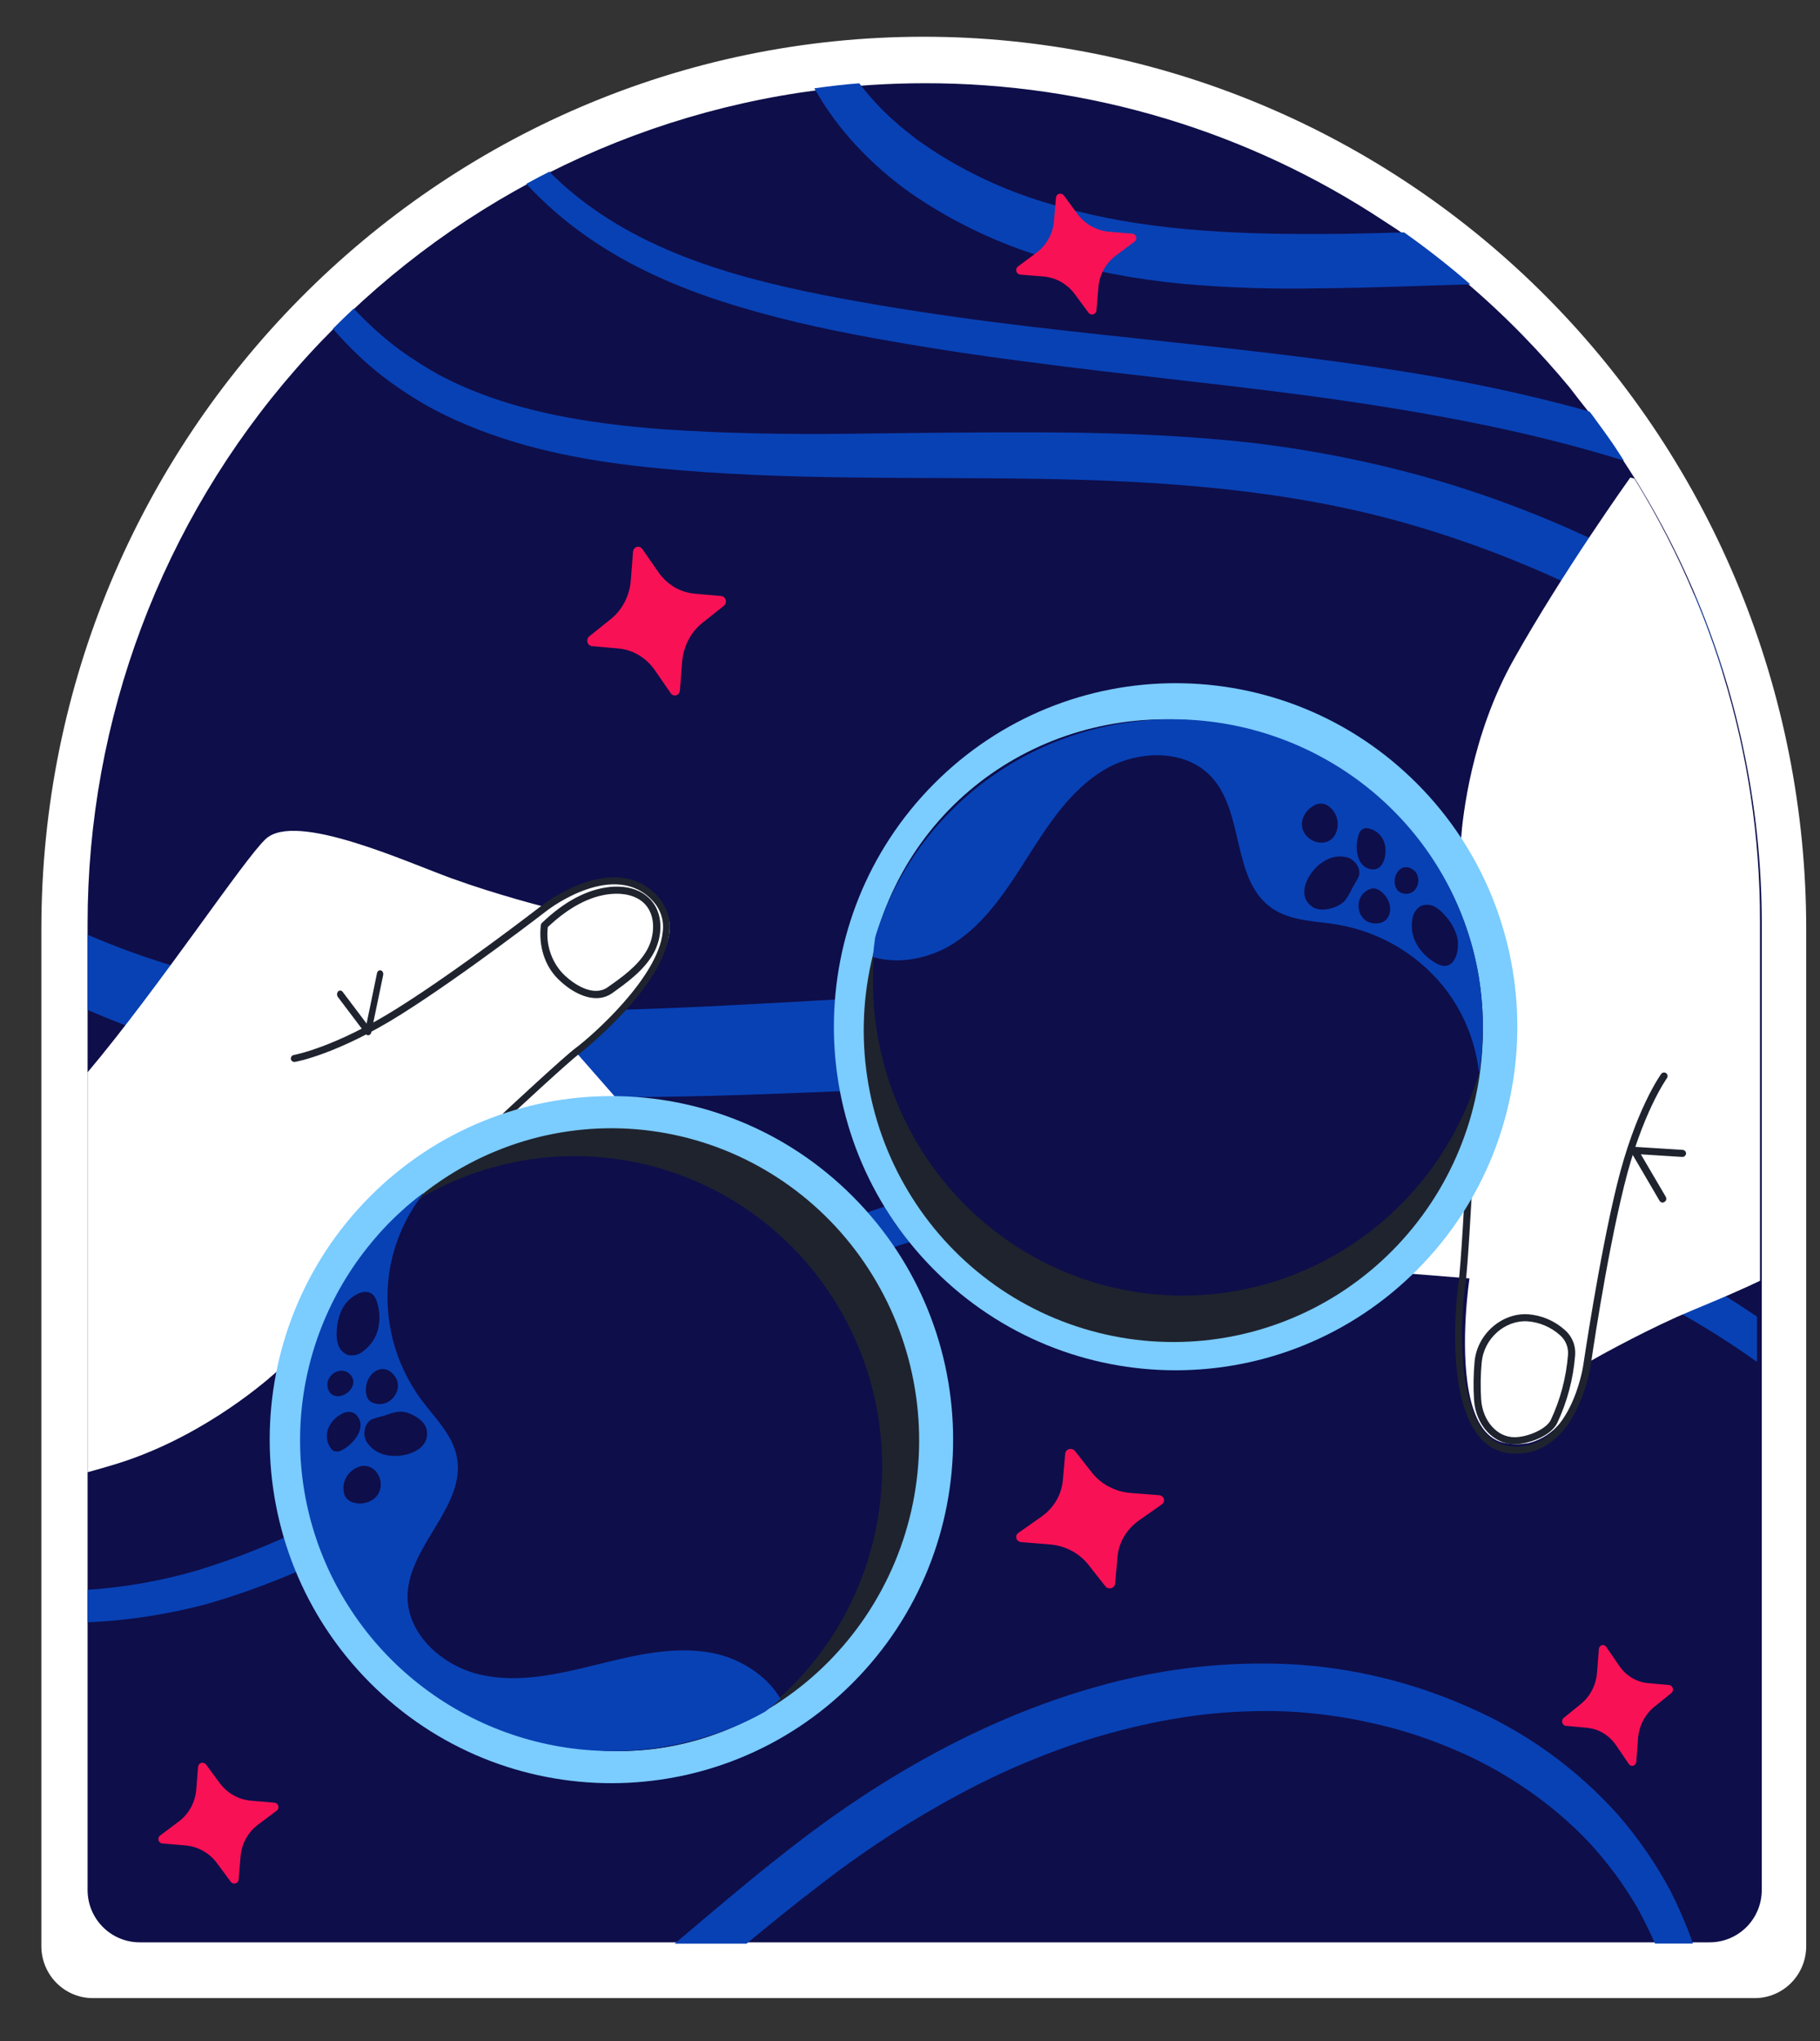 <svg width="33" height="37" viewBox="0 0 33 37" fill="none" xmlns="http://www.w3.org/2000/svg">
<rect x="0" y="0" width="33" height="37" fill="#333333" stroke="none"/>
<g clip-path="url(#clip0_4542_1196)">
<path d="M1.682 36.222C1.435 36.222 1.198 36.123 1.023 35.946C0.848 35.769 0.75 35.53 0.75 35.28V16.842C0.75 7.922 7.931 0.666 16.75 0.666C20.994 0.667 25.063 2.371 28.064 5.405C31.064 8.438 32.75 12.552 32.75 16.842V35.28C32.75 35.53 32.652 35.769 32.477 35.946C32.302 36.123 32.065 36.222 31.818 36.222H1.682Z" fill="white"/>
<path d="M14.143 35.211H2.533C2.282 35.211 2.042 35.111 1.865 34.933C1.687 34.755 1.588 34.514 1.588 34.262V16.745C1.588 13.042 2.932 9.466 5.369 6.685C7.805 3.904 11.167 2.108 14.826 1.634C15.471 1.551 16.12 1.509 16.77 1.509C19.729 1.505 22.625 2.374 25.096 4.008C25.176 4.059 25.253 4.112 25.338 4.166C26.115 4.699 26.84 5.304 27.504 5.971L27.621 6.09C27.914 6.392 28.194 6.703 28.459 7.023L28.616 7.227C28.857 7.527 29.089 7.838 29.3 8.151C30.409 9.775 31.191 11.601 31.601 13.526C31.829 14.586 31.945 15.668 31.944 16.753V34.262C31.944 34.514 31.845 34.755 31.668 34.933C31.49 35.111 31.25 35.211 30.999 35.211H14.143Z" fill="#0E0E4A"/>
<path d="M31.24 12.191C29.495 10.994 27.571 10.085 25.54 9.499C23.384 8.878 21.118 8.717 18.837 8.681C16.555 8.644 14.24 8.714 11.919 8.488C10.759 8.376 9.581 8.17 8.475 7.708C8.199 7.594 7.93 7.463 7.67 7.315C7.412 7.162 7.162 6.994 6.923 6.811C6.601 6.557 6.305 6.271 6.037 5.96C6.161 5.835 6.286 5.712 6.415 5.594C6.676 5.875 6.962 6.131 7.27 6.359C7.492 6.517 7.723 6.663 7.961 6.796C8.203 6.924 8.453 7.037 8.71 7.135C9.739 7.528 10.856 7.691 11.982 7.779C13.112 7.858 14.249 7.876 15.394 7.863C16.54 7.849 17.688 7.834 18.845 7.838C20.001 7.841 21.163 7.876 22.327 7.988C23.497 8.103 24.655 8.319 25.788 8.631C26.92 8.947 28.022 9.364 29.08 9.876C29.646 10.154 30.196 10.456 30.732 10.784C30.924 11.244 31.094 11.714 31.24 12.191Z" fill="#0841B4"/>
<path d="M29.444 8.351C27.75 7.821 25.999 7.5 24.231 7.244C22.381 6.982 20.507 6.809 18.639 6.56C17.701 6.441 16.766 6.298 15.837 6.129C14.908 5.96 13.977 5.753 13.062 5.455C12.148 5.157 11.26 4.753 10.478 4.171C10.141 3.921 9.828 3.641 9.543 3.333C9.68 3.257 9.82 3.183 9.96 3.113C10.206 3.36 10.474 3.585 10.759 3.786C11.501 4.31 12.349 4.67 13.227 4.935C14.106 5.201 15.024 5.376 15.945 5.533C16.866 5.689 17.79 5.815 18.72 5.926C20.579 6.144 22.454 6.311 24.329 6.568C25.264 6.699 26.202 6.847 27.131 7.045C27.698 7.167 28.262 7.302 28.82 7.461C28.851 7.5 28.885 7.541 28.912 7.582C29.038 7.753 29.163 7.925 29.282 8.101C29.335 8.184 29.389 8.268 29.444 8.351Z" fill="#0841B4"/>
<path d="M26.659 5.155C25.751 5.179 24.834 5.221 23.911 5.227C23.082 5.245 22.252 5.217 21.426 5.144C20.586 5.064 19.756 4.904 18.945 4.669C18.125 4.423 17.345 4.056 16.631 3.582C16.272 3.341 15.939 3.064 15.637 2.755C15.332 2.447 15.065 2.103 14.842 1.732C14.817 1.689 14.79 1.645 14.765 1.601C15.033 1.563 15.306 1.531 15.58 1.51C15.765 1.752 15.972 1.977 16.199 2.18C16.336 2.307 16.491 2.422 16.637 2.539C16.793 2.645 16.947 2.754 17.112 2.852C17.768 3.25 18.477 3.551 19.218 3.746C20.717 4.172 22.299 4.246 23.901 4.242C24.419 4.242 24.937 4.227 25.459 4.213C25.872 4.505 26.269 4.816 26.651 5.147C26.654 5.15 26.657 5.153 26.659 5.155Z" fill="#0841B4"/>
<path d="M31.858 20.646V22.469C31.302 22.1 30.719 21.773 30.114 21.49C28.962 20.963 27.76 20.557 26.526 20.276C25.277 19.998 24.009 19.815 22.732 19.728C21.446 19.642 20.145 19.627 18.836 19.652C16.219 19.705 13.567 19.904 10.874 19.889C9.519 19.895 8.164 19.822 6.816 19.671C5.452 19.51 4.107 19.21 2.803 18.775C2.393 18.638 1.987 18.482 1.589 18.308V16.945C2.116 17.173 2.655 17.368 3.205 17.529C4.436 17.88 5.699 18.107 6.974 18.206C8.266 18.318 9.564 18.355 10.86 18.316C13.471 18.259 16.109 18.022 18.797 17.954C20.138 17.926 21.493 17.922 22.851 18.024C24.221 18.122 25.58 18.332 26.916 18.651C28.263 18.979 29.57 19.453 30.815 20.066C31.17 20.246 31.516 20.437 31.858 20.646Z" fill="#0841B4"/>
<path d="M31.858 23.869V24.689C29.773 23.199 27.31 22.254 24.775 21.854C22.08 21.436 19.296 21.687 16.679 22.461C15.369 22.851 14.1 23.371 12.892 24.013C11.685 24.654 10.536 25.422 9.374 26.191C8.793 26.572 8.205 26.955 7.605 27.318C7.006 27.681 6.384 28.025 5.743 28.33C5.094 28.633 4.423 28.884 3.735 29.082C3.039 29.266 2.326 29.376 1.607 29.409H1.588V28.82C2.256 28.776 2.918 28.66 3.562 28.473C4.21 28.276 4.842 28.029 5.452 27.734C6.062 27.43 6.658 27.094 7.244 26.735C7.83 26.377 8.405 25.992 8.981 25.605C10.132 24.831 11.288 24.033 12.539 23.364C13.791 22.695 15.106 22.151 16.464 21.741C19.176 20.922 22.08 20.669 24.895 21.119C27.39 21.507 29.768 22.446 31.858 23.869Z" fill="#0841B4"/>
<path d="M30.697 35.233H30.009C29.913 35.016 29.807 34.803 29.694 34.594C29.441 34.158 29.14 33.752 28.797 33.383C28.448 33.018 28.06 32.691 27.641 32.41C27.221 32.124 26.773 31.882 26.304 31.69C25.836 31.492 25.35 31.338 24.853 31.231C24.356 31.12 23.85 31.051 23.341 31.026C22.831 31.006 22.32 31.025 21.813 31.083C21.304 31.145 20.8 31.241 20.304 31.372C19.805 31.501 19.314 31.663 18.836 31.855C18.354 32.046 17.883 32.265 17.426 32.51C16.508 33.001 15.633 33.57 14.813 34.213C14.383 34.54 13.959 34.887 13.536 35.235H12.233C12.905 34.667 13.579 34.091 14.284 33.541C15.986 32.204 17.933 31.094 20.077 30.524C20.614 30.382 21.161 30.28 21.713 30.219C22.268 30.159 22.827 30.142 23.385 30.168C24.504 30.227 25.603 30.491 26.628 30.947C27.66 31.393 28.584 32.058 29.336 32.897C29.704 33.32 30.023 33.783 30.288 34.277C30.444 34.587 30.581 34.906 30.697 35.233Z" fill="#0841B4"/>
<path d="M10.417 19.047L10.459 19.093L11.105 19.83L11.255 20.001C10.555 19.971 9.854 20.053 9.18 20.245C8.308 20.492 7.329 20.976 6.602 21.914C4.935 24.06 5.079 24.808 5.079 24.808L4.999 24.882C4.695 25.153 3.555 26.104 2.064 26.552C1.918 26.596 1.758 26.642 1.588 26.689V19.439C2.896 17.886 4.43 15.564 4.82 15.207C5.366 14.708 7.37 15.627 8.194 15.925C9.017 16.223 9.902 16.447 9.902 16.447C9.906 16.443 9.911 16.439 9.917 16.436C10.07 16.338 11.231 15.626 11.903 16.299L11.907 16.304C11.959 16.357 12.005 16.415 12.046 16.477C12.248 16.787 12.111 17.195 11.841 17.598C11.343 18.335 10.417 19.047 10.417 19.047Z" fill="white"/>
<path d="M6.676 18.768C6.668 18.768 6.661 18.766 6.653 18.762C6.646 18.759 6.639 18.753 6.634 18.746L6.126 18.073C6.116 18.059 6.111 18.041 6.111 18.023C6.112 18.004 6.119 17.987 6.13 17.974C6.141 17.962 6.156 17.956 6.172 17.957C6.187 17.958 6.201 17.966 6.212 17.979L6.647 18.556L6.836 17.641C6.84 17.623 6.849 17.608 6.862 17.599C6.875 17.589 6.891 17.587 6.906 17.591C6.92 17.596 6.933 17.607 6.941 17.622C6.949 17.638 6.951 17.657 6.948 17.675L6.732 18.714C6.73 18.726 6.725 18.738 6.717 18.747C6.71 18.755 6.701 18.762 6.69 18.765L6.676 18.768Z" fill="#1F232E"/>
<path d="M9.175 20.285C9.166 20.285 9.158 20.283 9.15 20.279C9.142 20.276 9.134 20.271 9.128 20.265C9.117 20.252 9.111 20.235 9.112 20.218C9.112 20.201 9.119 20.185 9.132 20.174C9.176 20.132 10.224 19.157 10.435 19.001C10.729 18.783 11.935 17.722 12.016 16.896C12.03 16.795 12.021 16.693 11.991 16.597C11.96 16.5 11.909 16.411 11.84 16.337C11.148 15.572 9.952 16.482 9.939 16.491C9.927 16.5 8.417 17.668 7.274 18.388C6.13 19.108 5.378 19.246 5.347 19.251C5.331 19.253 5.314 19.249 5.3 19.24C5.287 19.23 5.277 19.215 5.274 19.199C5.272 19.182 5.276 19.165 5.285 19.152C5.295 19.138 5.31 19.128 5.326 19.125C5.333 19.125 6.078 18.988 7.203 18.279C8.341 17.566 9.844 16.399 9.857 16.39C9.869 16.38 11.159 15.399 11.928 16.252C12.008 16.339 12.068 16.443 12.104 16.557C12.14 16.67 12.151 16.79 12.136 16.908C12.037 17.907 10.518 19.093 10.503 19.104C10.298 19.256 9.222 20.257 9.209 20.27C9.199 20.278 9.187 20.283 9.175 20.285Z" fill="#1F232E"/>
<path d="M10.809 18.094C10.561 18.094 10.297 17.927 10.113 17.742C9.875 17.503 9.764 17.149 9.806 16.771C9.808 16.756 9.814 16.742 9.825 16.732C10.233 16.34 10.648 16.122 11.058 16.079C11.224 16.062 11.538 16.064 11.761 16.275C12.045 16.536 12.018 16.985 11.845 17.29C11.672 17.595 11.363 17.817 11.093 18.009C11.01 18.066 10.911 18.096 10.809 18.094ZM9.933 16.808C9.914 16.959 9.928 17.113 9.975 17.258C10.022 17.404 10.1 17.537 10.205 17.649C10.427 17.871 10.772 18.07 11.017 17.898C11.275 17.717 11.567 17.512 11.73 17.224C11.875 16.97 11.903 16.582 11.67 16.366C11.534 16.24 11.315 16.182 11.07 16.207C10.696 16.244 10.314 16.446 9.933 16.806V16.808Z" fill="#1F232E"/>
<path d="M15.467 30.502C17.887 28.069 17.887 24.126 15.467 21.694C13.048 19.262 9.125 19.262 6.705 21.694C4.285 24.126 4.285 28.069 6.705 30.502C9.125 32.934 13.048 32.934 15.467 30.502Z" fill="#7BCCFF"/>
<path d="M14.156 30.839C14.041 30.916 13.926 30.986 13.808 31.052C11.278 32.49 8.2 31.607 6.581 29.114C4.962 26.62 5.387 23.413 7.689 21.625C7.795 21.541 7.905 21.462 8.02 21.385C8.632 20.977 9.317 20.694 10.037 20.554C10.756 20.414 11.496 20.42 12.213 20.57C12.931 20.72 13.612 21.012 14.218 21.429C14.824 21.846 15.344 22.38 15.746 23.001C16.149 23.622 16.428 24.317 16.566 25.046C16.704 25.776 16.699 26.526 16.552 27.254C16.404 27.982 16.116 28.673 15.705 29.288C15.294 29.903 14.768 30.43 14.156 30.839Z" fill="#1F232E"/>
<path d="M13.815 31.049C11.286 32.479 8.193 31.63 6.575 29.15C4.956 26.669 5.397 23.453 7.698 21.674C7.707 21.669 7.717 21.664 7.726 21.66C8.955 20.975 10.394 20.783 11.757 21.123C13.12 21.463 14.306 22.309 15.077 23.492C15.818 24.627 16.127 25.995 15.945 27.342C15.764 28.689 15.105 29.925 14.09 30.819C14.002 30.9 13.91 30.976 13.815 31.049Z" fill="#0E0E4A"/>
<path d="M12.92 29.966C12.224 29.831 11.507 30.007 10.819 30.177C10.132 30.347 9.411 30.516 8.719 30.361C8.027 30.206 7.374 29.627 7.39 28.921C7.409 28.013 8.466 27.289 8.281 26.4C8.198 25.998 7.877 25.697 7.632 25.365C7.147 24.703 6.941 23.879 7.058 23.069C7.138 22.545 7.352 22.051 7.679 21.633C7.669 21.636 7.66 21.641 7.651 21.647C7.606 21.68 7.564 21.712 7.52 21.748C7.479 21.782 7.438 21.813 7.398 21.849L7.39 21.855C7.382 21.863 7.374 21.87 7.365 21.877C7.313 21.923 7.264 21.967 7.214 22.014C7.165 22.061 7.102 22.121 7.048 22.176L6.939 22.291C6.898 22.335 6.859 22.379 6.824 22.421C6.794 22.456 6.765 22.487 6.737 22.523C5.965 23.452 5.514 24.602 5.449 25.805C5.384 27.008 5.709 28.2 6.376 29.205C7.045 30.218 8.026 30.989 9.172 31.404C10.317 31.819 11.567 31.854 12.735 31.506C12.781 31.492 12.828 31.478 12.874 31.462C12.94 31.443 13.002 31.421 13.066 31.397C13.069 31.397 13.071 31.396 13.074 31.394C13.079 31.392 13.085 31.39 13.089 31.387C13.135 31.372 13.183 31.353 13.229 31.334C13.231 31.335 13.233 31.335 13.235 31.334C13.455 31.247 13.668 31.145 13.874 31.029C13.969 30.955 14.064 30.879 14.153 30.798C13.908 30.374 13.419 30.064 12.92 29.966ZM6.376 24.951C6.511 25.154 6.179 25.417 6.004 25.267C5.975 25.241 5.955 25.206 5.946 25.168C5.873 24.915 6.224 24.72 6.376 24.951ZM5.96 25.875C6.031 25.703 6.332 25.467 6.485 25.679C6.65 25.902 6.395 26.19 6.202 26.286C6.181 26.3 6.158 26.309 6.133 26.312C6.109 26.316 6.084 26.314 6.06 26.307C6.037 26.298 6.017 26.282 6.003 26.263C5.961 26.208 5.936 26.143 5.928 26.075C5.921 26.006 5.932 25.937 5.96 25.875ZM6.748 27.193C6.701 27.222 6.648 27.242 6.594 27.25C6.539 27.259 6.483 27.257 6.429 27.244C6.376 27.234 6.327 27.208 6.289 27.17C6.252 27.127 6.231 27.073 6.229 27.017C6.222 26.946 6.234 26.874 6.264 26.809C6.294 26.744 6.34 26.688 6.398 26.646C6.796 26.367 7.1 26.967 6.75 27.193H6.748ZM7.482 25.65C7.599 25.706 7.719 25.8 7.74 25.936C7.797 26.319 7.272 26.447 6.99 26.374C6.917 26.359 6.849 26.329 6.788 26.286C6.728 26.243 6.678 26.188 6.64 26.125C6.574 25.994 6.607 25.809 6.735 25.733C6.807 25.706 6.881 25.684 6.956 25.668C7.161 25.596 7.277 25.547 7.484 25.65H7.482ZM7.164 24.957C7.322 25.181 7.094 25.492 6.84 25.451C6.794 25.446 6.751 25.43 6.713 25.404C6.641 25.351 6.63 25.25 6.635 25.16C6.653 24.876 6.963 24.669 7.166 24.957H7.164ZM6.836 23.602C6.887 23.761 6.893 23.931 6.855 24.094C6.815 24.255 6.719 24.398 6.584 24.496C6.547 24.527 6.504 24.549 6.457 24.561C6.411 24.573 6.362 24.574 6.315 24.566C6.274 24.552 6.237 24.529 6.206 24.499C6.175 24.469 6.151 24.433 6.137 24.393C6.108 24.311 6.098 24.224 6.106 24.137C6.109 23.983 6.148 23.832 6.222 23.697C6.348 23.481 6.726 23.248 6.836 23.602H6.836Z" fill="#0841B4"/>
<path d="M31.912 16.7V23.218C31.352 23.487 30.759 23.717 30.411 23.871C29.636 24.22 28.869 24.654 28.823 24.683C28.823 24.683 28.823 24.689 28.823 24.7C28.796 24.812 28.633 25.456 28.235 25.858C28.107 25.992 27.947 26.092 27.77 26.146C27.742 26.155 27.714 26.162 27.686 26.166H27.68C27.626 26.176 27.572 26.181 27.518 26.182H27.505C27.423 26.182 27.341 26.172 27.261 26.154C26.909 26.075 26.724 25.697 26.636 25.24C26.466 24.361 26.644 23.175 26.644 23.175L26.584 23.171L25.605 23.092L25.378 23.073C25.903 22.607 26.35 22.06 26.702 21.453C27.159 20.669 27.528 19.639 27.399 18.458C27.103 15.754 26.485 15.315 26.485 15.315C26.485 15.315 26.485 15.277 26.491 15.21C26.521 14.808 26.677 13.328 27.443 11.962C28.339 10.363 29.56 8.657 29.56 8.657L29.634 8.676C30.055 9.358 30.422 10.073 30.731 10.813C30.924 11.271 31.094 11.74 31.24 12.216C31.687 13.668 31.914 15.18 31.912 16.7Z" fill="white"/>
<path d="M30.149 21.801C30.137 21.801 30.125 21.798 30.116 21.792C30.105 21.786 30.097 21.778 30.091 21.768L29.576 20.888C29.57 20.878 29.566 20.866 29.566 20.855C29.566 20.843 29.57 20.832 29.576 20.822C29.582 20.811 29.591 20.803 29.602 20.798C29.612 20.792 29.624 20.79 29.636 20.79L30.509 20.845C30.526 20.846 30.542 20.854 30.554 20.866C30.565 20.878 30.572 20.895 30.572 20.912C30.57 20.929 30.562 20.945 30.549 20.956C30.535 20.968 30.518 20.974 30.501 20.973L29.752 20.926L30.205 21.698C30.213 21.714 30.216 21.732 30.211 21.748C30.207 21.765 30.196 21.779 30.18 21.788C30.171 21.795 30.16 21.8 30.149 21.801Z" fill="#1F232E"/>
<path d="M27.498 26.351C27.472 26.351 27.446 26.351 27.419 26.351C27.298 26.344 27.18 26.311 27.074 26.254C26.967 26.197 26.875 26.117 26.802 26.021C26.168 25.218 26.442 23.269 26.445 23.25C26.488 22.993 26.567 21.494 26.568 21.478C26.569 21.462 26.577 21.446 26.589 21.434C26.601 21.423 26.617 21.417 26.634 21.417C26.651 21.418 26.666 21.425 26.677 21.438C26.689 21.45 26.695 21.466 26.695 21.483C26.692 21.545 26.614 23.004 26.571 23.269C26.509 23.638 26.377 25.273 26.9 25.937C26.961 26.02 27.04 26.088 27.13 26.138C27.22 26.187 27.321 26.215 27.423 26.221C28.471 26.293 28.704 24.774 28.706 24.759C28.709 24.744 28.991 22.811 29.32 21.47C29.65 20.13 30.101 19.495 30.12 19.469C30.13 19.455 30.145 19.446 30.162 19.443C30.179 19.441 30.197 19.445 30.21 19.454C30.224 19.465 30.233 19.48 30.236 19.497C30.238 19.514 30.234 19.532 30.224 19.546C30.22 19.552 29.77 20.18 29.447 21.502C29.117 22.836 28.841 24.755 28.839 24.775C28.836 24.794 28.596 26.351 27.498 26.351Z" fill="#1F232E"/>
<path d="M27.459 26.182C27.078 26.182 26.757 25.831 26.727 25.378C26.713 25.147 26.716 24.915 26.737 24.684C26.782 24.189 27.226 23.798 27.703 23.825C27.951 23.843 28.185 23.942 28.37 24.107C28.436 24.163 28.488 24.235 28.521 24.315C28.554 24.396 28.567 24.483 28.56 24.569C28.527 24.996 28.416 25.413 28.234 25.8C28.114 26.041 27.704 26.178 27.467 26.182H27.459ZM26.866 24.695C26.845 24.92 26.842 25.145 26.856 25.37C26.882 25.76 27.149 26.059 27.465 26.054C27.693 26.054 28.035 25.911 28.118 25.743C28.293 25.37 28.399 24.969 28.431 24.558C28.436 24.492 28.425 24.425 28.4 24.363C28.375 24.302 28.335 24.247 28.285 24.204C28.122 24.058 27.916 23.97 27.698 23.953C27.284 23.928 26.905 24.268 26.867 24.695H26.866Z" fill="#1F232E"/>
<path d="M25.697 23.017C28.117 20.585 28.117 16.642 25.697 14.209C23.277 11.777 19.354 11.777 16.935 14.209C14.515 16.642 14.515 20.585 16.935 23.017C19.354 25.449 23.277 25.449 25.697 23.017Z" fill="#7BCCFF"/>
<path d="M15.796 17.449C15.825 17.313 15.861 17.182 15.9 17.052C16.738 14.239 19.573 12.705 22.463 13.355C25.354 14.006 27.256 16.605 26.825 19.509C26.806 19.644 26.781 19.777 26.751 19.914C26.59 20.638 26.289 21.323 25.865 21.929C25.441 22.536 24.903 23.053 24.28 23.451C23.658 23.848 22.964 24.118 22.238 24.245C21.512 24.372 20.768 24.354 20.049 24.192C19.33 24.03 18.649 23.728 18.047 23.302C17.444 22.875 16.93 22.334 16.535 21.707C16.14 21.081 15.871 20.383 15.745 19.652C15.618 18.922 15.635 18.173 15.796 17.449Z" fill="#1F232E"/>
<path d="M15.888 16.949C16.727 14.111 19.558 12.531 22.45 13.187C25.343 13.842 27.257 16.498 26.825 19.428C26.823 19.438 26.82 19.448 26.816 19.458C26.401 20.83 25.492 21.993 24.269 22.714C23.046 23.436 21.6 23.662 20.22 23.349C18.895 23.049 17.723 22.272 16.919 21.162C16.115 20.052 15.735 18.685 15.848 17.312C15.856 17.191 15.87 17.069 15.888 16.949Z" fill="#0E0E4A"/>
<path d="M26.881 18.372C26.831 17.148 26.372 15.975 25.577 15.035C24.782 14.095 23.695 13.441 22.485 13.173C21.324 12.917 20.111 13.03 19.02 13.496C17.929 13.963 17.016 14.758 16.411 15.769C16.373 15.833 16.336 15.898 16.302 15.962C16.236 16.08 16.176 16.199 16.12 16.324C16.109 16.346 16.1 16.369 16.089 16.392C16.066 16.446 16.042 16.503 16.019 16.559C16.019 16.559 16.019 16.564 16.019 16.566C15.962 16.706 15.912 16.849 15.868 16.995C15.851 17.113 15.837 17.231 15.828 17.349C16.3 17.49 16.863 17.375 17.287 17.105C17.878 16.727 18.265 16.114 18.641 15.524C19.016 14.935 19.411 14.325 20.01 13.962C20.609 13.599 21.479 13.566 21.959 14.077C22.576 14.733 22.322 15.965 23.073 16.471C23.411 16.701 23.851 16.694 24.255 16.762C25.061 16.901 25.78 17.344 26.259 17.997C26.567 18.424 26.759 18.922 26.816 19.442C26.819 19.433 26.822 19.423 26.825 19.413C26.877 19.068 26.896 18.72 26.881 18.372ZM24.855 15.757C24.583 15.71 24.564 15.333 24.635 15.133C24.64 15.109 24.651 15.086 24.666 15.067C24.681 15.048 24.701 15.032 24.723 15.021C24.745 15.012 24.77 15.01 24.794 15.013C24.862 15.024 24.926 15.053 24.979 15.096C25.032 15.139 25.072 15.196 25.095 15.26C25.163 15.429 25.112 15.802 24.855 15.757ZM23.616 14.863C23.645 14.756 23.715 14.665 23.812 14.61C23.857 14.58 23.91 14.565 23.964 14.567C24.019 14.572 24.071 14.595 24.112 14.631C24.166 14.677 24.208 14.736 24.232 14.803C24.256 14.869 24.262 14.941 24.25 15.011C24.159 15.479 23.524 15.262 23.615 14.863H23.616ZM24.164 16.458C24.042 16.497 23.891 16.512 23.782 16.43C23.475 16.197 23.761 15.748 24.014 15.609C24.076 15.57 24.145 15.543 24.218 15.532C24.291 15.521 24.365 15.525 24.436 15.545C24.575 15.592 24.679 15.746 24.638 15.885C24.605 15.954 24.567 16.02 24.526 16.085C24.432 16.277 24.384 16.388 24.163 16.458H24.164ZM24.872 16.733C24.605 16.681 24.551 16.306 24.762 16.16C24.797 16.132 24.839 16.114 24.884 16.106C24.973 16.096 25.05 16.16 25.108 16.227C25.295 16.439 25.215 16.798 24.87 16.733H24.872ZM25.441 16.197C25.204 16.146 25.257 15.735 25.486 15.721C25.526 15.719 25.565 15.729 25.598 15.751C25.823 15.88 25.708 16.258 25.44 16.197H25.441ZM26.049 17.467C25.902 17.389 25.78 17.273 25.695 17.131C25.611 16.99 25.58 16.823 25.609 16.662C25.614 16.615 25.63 16.57 25.655 16.53C25.68 16.49 25.713 16.456 25.753 16.43C25.792 16.412 25.834 16.402 25.877 16.402C25.919 16.402 25.962 16.412 26 16.43C26.076 16.47 26.142 16.524 26.196 16.59C26.301 16.702 26.378 16.836 26.42 16.983C26.48 17.22 26.375 17.647 26.049 17.467Z" fill="#0841B4"/>
<path d="M12.595 10.762L13.077 10.805C13.096 10.807 13.113 10.814 13.128 10.827C13.142 10.84 13.153 10.857 13.158 10.877C13.163 10.896 13.162 10.917 13.156 10.936C13.15 10.955 13.139 10.971 13.124 10.983L12.735 11.292C12.631 11.375 12.544 11.481 12.481 11.603C12.418 11.725 12.379 11.86 12.368 12L12.328 12.516C12.326 12.536 12.319 12.556 12.307 12.571C12.295 12.587 12.279 12.598 12.261 12.604C12.243 12.609 12.224 12.608 12.206 12.602C12.188 12.596 12.173 12.584 12.162 12.567L11.874 12.15C11.796 12.038 11.698 11.945 11.584 11.877C11.47 11.809 11.345 11.768 11.215 11.756L10.733 11.713C10.714 11.711 10.697 11.704 10.682 11.691C10.667 11.678 10.657 11.661 10.652 11.642C10.646 11.622 10.647 11.602 10.653 11.583C10.659 11.564 10.671 11.547 10.686 11.535L11.071 11.226C11.176 11.143 11.263 11.037 11.326 10.915C11.389 10.793 11.428 10.658 11.438 10.519L11.478 10.002C11.48 9.982 11.487 9.963 11.499 9.947C11.511 9.932 11.527 9.92 11.545 9.915C11.563 9.909 11.582 9.91 11.6 9.916C11.618 9.923 11.633 9.935 11.645 9.951L11.932 10.364C12.01 10.478 12.109 10.572 12.223 10.641C12.338 10.709 12.465 10.751 12.595 10.762Z" fill="#F91155"/>
<path d="M20.501 27.065L21.015 27.105C21.035 27.106 21.054 27.114 21.07 27.126C21.085 27.137 21.096 27.154 21.102 27.172C21.108 27.19 21.107 27.209 21.101 27.227C21.094 27.245 21.082 27.261 21.066 27.272L20.654 27.561C20.543 27.639 20.45 27.739 20.382 27.853C20.314 27.968 20.274 28.094 20.262 28.225L20.219 28.709C20.217 28.728 20.21 28.746 20.197 28.761C20.184 28.775 20.167 28.786 20.148 28.791C20.129 28.796 20.108 28.795 20.089 28.789C20.07 28.783 20.054 28.772 20.042 28.756L19.735 28.366C19.652 28.261 19.546 28.173 19.425 28.11C19.303 28.046 19.169 28.008 19.03 27.997L18.516 27.956C18.496 27.954 18.477 27.947 18.461 27.935C18.446 27.923 18.434 27.907 18.429 27.889C18.424 27.871 18.424 27.851 18.43 27.834C18.437 27.816 18.449 27.8 18.465 27.789L18.877 27.499C18.989 27.422 19.082 27.323 19.15 27.208C19.218 27.094 19.259 26.967 19.271 26.837L19.314 26.352C19.316 26.333 19.323 26.315 19.336 26.301C19.349 26.286 19.366 26.275 19.385 26.27C19.404 26.265 19.425 26.265 19.444 26.272C19.463 26.278 19.479 26.289 19.491 26.304L19.798 26.695C19.881 26.8 19.986 26.887 20.107 26.951C20.229 27.015 20.363 27.054 20.501 27.065Z" fill="#F91155"/>
<path d="M29.881 30.512L30.267 30.547C30.282 30.548 30.296 30.555 30.307 30.565C30.319 30.575 30.327 30.589 30.331 30.605C30.335 30.621 30.335 30.637 30.33 30.653C30.326 30.668 30.317 30.682 30.305 30.692L29.994 30.943C29.911 31.011 29.841 31.097 29.79 31.196C29.74 31.295 29.709 31.405 29.7 31.518L29.669 31.939C29.667 31.955 29.661 31.97 29.652 31.983C29.642 31.995 29.629 32.004 29.615 32.009C29.6 32.013 29.585 32.013 29.571 32.008C29.557 32.003 29.544 31.993 29.535 31.98L29.305 31.642C29.243 31.551 29.164 31.475 29.073 31.42C28.982 31.364 28.881 31.331 28.777 31.322L28.391 31.286C28.376 31.285 28.362 31.279 28.351 31.268C28.339 31.258 28.331 31.244 28.327 31.228C28.323 31.212 28.323 31.196 28.328 31.18C28.332 31.165 28.341 31.151 28.354 31.142L28.664 30.89C28.747 30.823 28.817 30.737 28.868 30.637C28.919 30.538 28.949 30.428 28.958 30.315L28.99 29.895C28.991 29.878 28.997 29.863 29.007 29.85C29.017 29.838 29.029 29.829 29.044 29.824C29.058 29.82 29.073 29.82 29.088 29.826C29.102 29.831 29.114 29.84 29.123 29.853L29.354 30.191C29.415 30.282 29.494 30.358 29.585 30.414C29.676 30.469 29.777 30.502 29.881 30.512Z" fill="#F91155"/>
<path d="M4.558 32.644L4.976 32.679C4.992 32.681 5.007 32.687 5.02 32.697C5.032 32.708 5.041 32.722 5.046 32.737C5.05 32.753 5.05 32.77 5.045 32.785C5.04 32.801 5.03 32.814 5.017 32.824L4.681 33.076C4.59 33.143 4.515 33.23 4.46 33.329C4.405 33.428 4.372 33.538 4.362 33.651L4.327 34.072C4.326 34.088 4.32 34.104 4.31 34.116C4.299 34.129 4.285 34.138 4.27 34.143C4.254 34.147 4.238 34.147 4.222 34.141C4.207 34.136 4.193 34.126 4.184 34.113L3.934 33.775C3.867 33.684 3.781 33.608 3.682 33.553C3.584 33.497 3.475 33.464 3.362 33.454L2.944 33.419C2.928 33.418 2.913 33.412 2.9 33.401C2.888 33.391 2.878 33.377 2.874 33.361C2.87 33.345 2.87 33.329 2.875 33.313C2.88 33.298 2.89 33.284 2.903 33.275L3.239 33.023C3.33 32.955 3.405 32.869 3.46 32.77C3.515 32.67 3.548 32.56 3.558 32.447L3.592 32.026C3.594 32.011 3.601 31.996 3.611 31.984C3.621 31.971 3.635 31.963 3.65 31.958C3.665 31.954 3.681 31.954 3.696 31.959C3.711 31.964 3.724 31.973 3.734 31.985L3.983 32.323C4.051 32.415 4.137 32.491 4.236 32.546C4.335 32.602 4.445 32.635 4.558 32.644Z" fill="#F91155"/>
<path d="M20.111 4.201L20.529 4.236C20.546 4.237 20.561 4.243 20.574 4.254C20.587 4.264 20.596 4.278 20.6 4.294C20.605 4.31 20.604 4.327 20.599 4.342C20.593 4.358 20.584 4.371 20.57 4.381L20.234 4.632C20.144 4.7 20.068 4.786 20.013 4.885C19.959 4.984 19.925 5.094 19.916 5.207L19.881 5.628C19.88 5.644 19.873 5.66 19.863 5.672C19.852 5.685 19.838 5.694 19.823 5.698C19.807 5.703 19.791 5.702 19.775 5.697C19.76 5.692 19.746 5.682 19.737 5.669L19.487 5.331C19.42 5.24 19.334 5.165 19.236 5.109C19.137 5.054 19.028 5.021 18.916 5.012L18.498 4.978C18.482 4.976 18.467 4.97 18.454 4.959C18.442 4.949 18.433 4.935 18.428 4.919C18.424 4.903 18.424 4.887 18.429 4.871C18.434 4.856 18.444 4.842 18.457 4.832L18.793 4.581C18.884 4.514 18.959 4.427 19.014 4.328C19.069 4.229 19.102 4.119 19.111 4.006L19.146 3.585C19.147 3.569 19.153 3.553 19.163 3.54C19.174 3.528 19.188 3.518 19.203 3.514C19.219 3.509 19.236 3.51 19.251 3.515C19.267 3.521 19.28 3.531 19.29 3.544L19.539 3.882C19.607 3.973 19.693 4.048 19.791 4.103C19.89 4.158 19.999 4.191 20.111 4.201Z" fill="#F91155"/>
</g>
<defs>
<clipPath id="clip0_4542_1196">
<rect width="32" height="35.555" fill="white" transform="translate(0.75 0.666)"/>
</clipPath>
</defs>
</svg>

